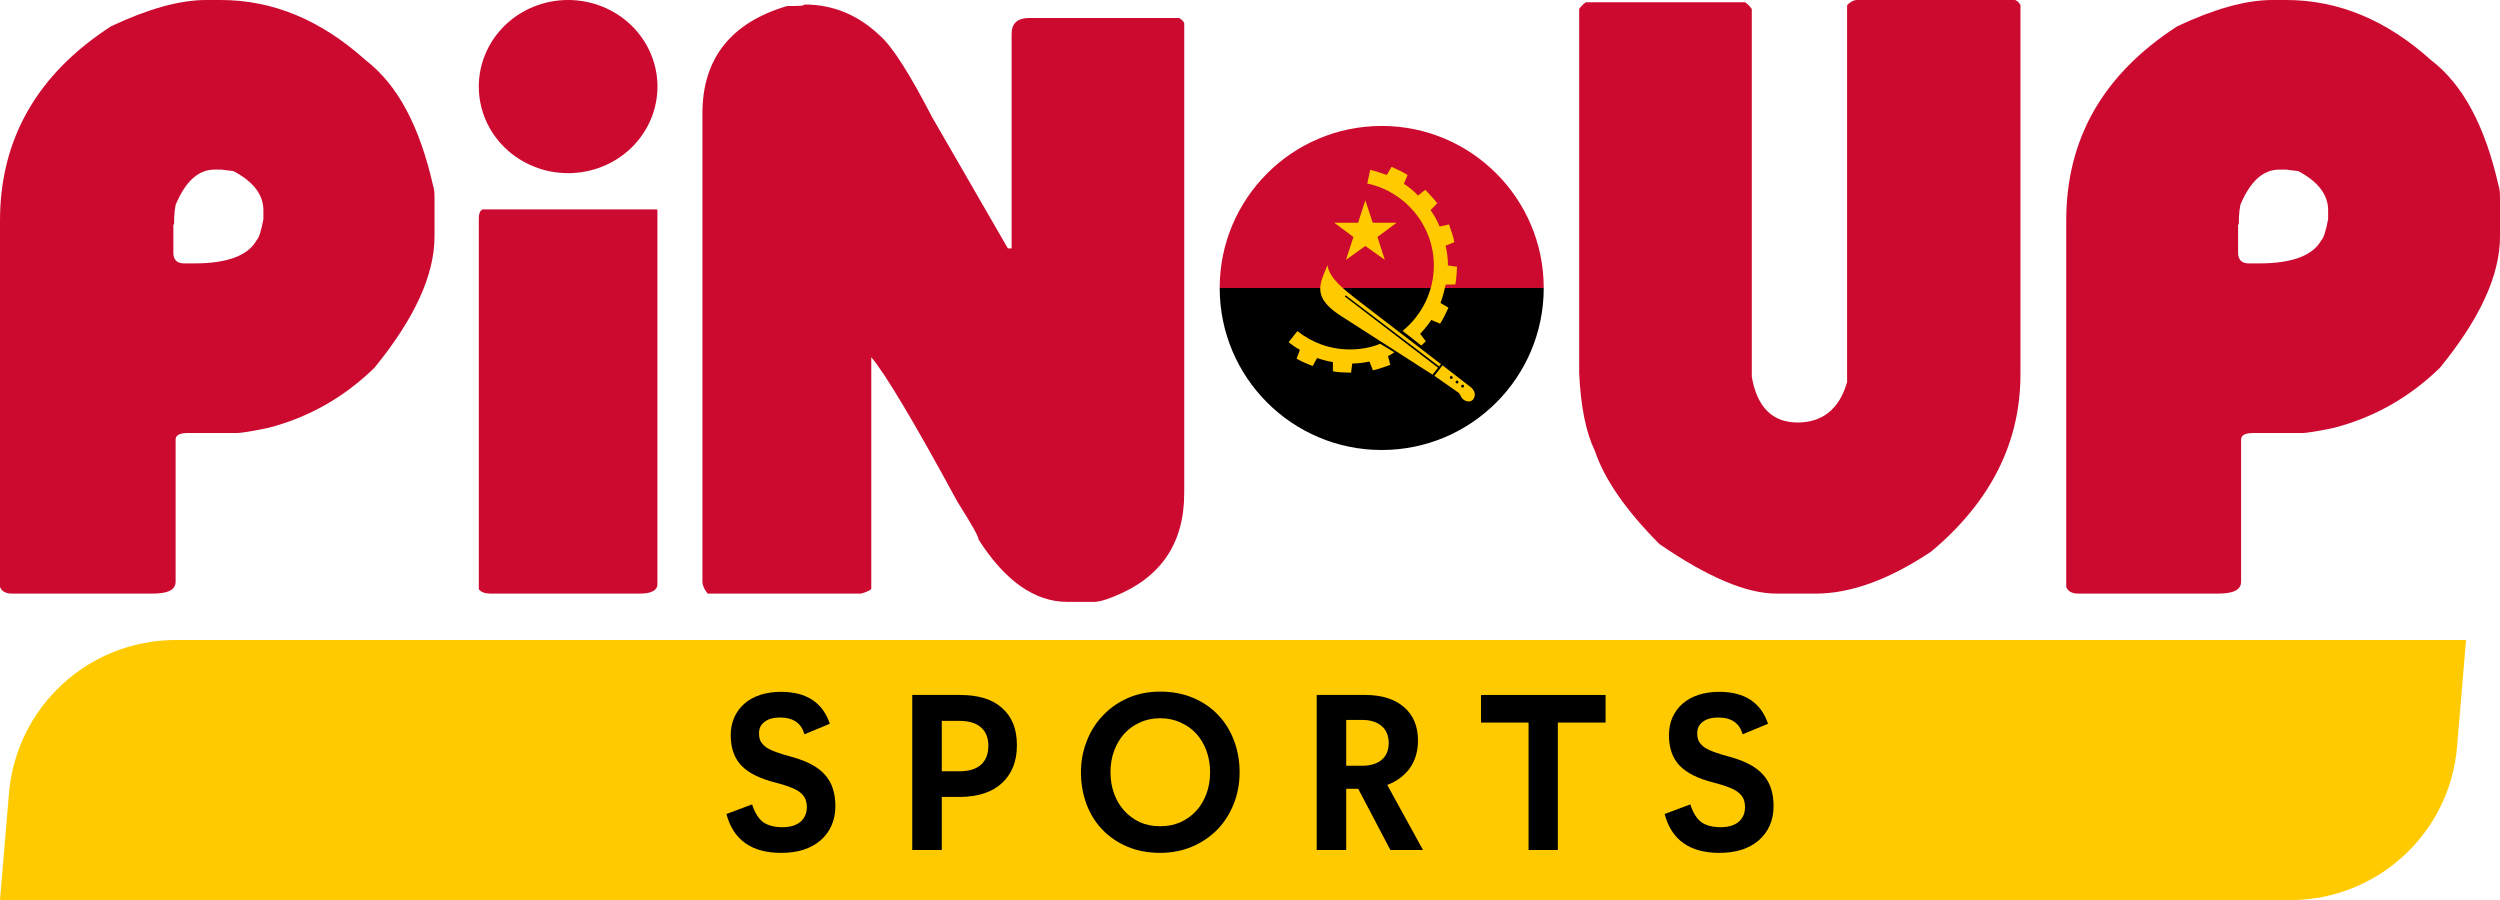 <?xml version="1.0" encoding="UTF-8"?>
<svg xmlns="http://www.w3.org/2000/svg" width="250" height="90" viewBox="0 0 250 90" fill="none">
  <g clip-path="url(#clip0_0_42)">
    <path d="M17.572 64C8.876 64 1.629 70.662 0.899 79.328L0 90.006H74.468H148.936H229.034C237.73 90.006 244.977 83.344 245.707 74.678L246.606 64H151.126H76.658H17.572Z" fill="#FFCB00"></path>
    <path d="M75.21 80.44C75.482 81.272 75.85 81.864 76.314 82.216C76.794 82.552 77.442 82.72 78.258 82.72C79.01 82.72 79.602 82.544 80.034 82.192C80.466 81.824 80.682 81.328 80.682 80.704C80.682 80.416 80.634 80.152 80.538 79.912C80.442 79.672 80.274 79.456 80.034 79.264C79.81 79.072 79.49 78.896 79.074 78.736C78.674 78.576 78.162 78.416 77.538 78.256C76.002 77.872 74.874 77.312 74.154 76.576C73.434 75.824 73.074 74.808 73.074 73.528C73.074 72.888 73.186 72.304 73.41 71.776C73.65 71.232 73.986 70.768 74.418 70.384C74.85 70 75.378 69.704 76.002 69.496C76.626 69.288 77.33 69.184 78.114 69.184C80.642 69.184 82.266 70.248 82.986 72.376L80.442 73.432C80.138 72.312 79.322 71.752 77.994 71.752C77.338 71.752 76.826 71.896 76.458 72.184C76.09 72.456 75.906 72.824 75.906 73.288V73.36C75.906 73.648 75.954 73.896 76.05 74.104C76.162 74.312 76.338 74.512 76.578 74.704C76.834 74.88 77.178 75.048 77.61 75.208C78.042 75.368 78.594 75.536 79.266 75.712C80.754 76.128 81.834 76.72 82.506 77.488C83.194 78.256 83.538 79.296 83.538 80.608C83.538 81.328 83.41 81.976 83.154 82.552C82.898 83.128 82.53 83.624 82.05 84.04C81.586 84.44 81.018 84.752 80.346 84.976C79.69 85.184 78.946 85.288 78.114 85.288C75.154 85.288 73.33 83.992 72.642 81.4L75.21 80.44Z" fill="black"></path>
    <path d="M91.226 85V69.496H96.002C97.858 69.496 99.266 69.936 100.226 70.816C101.202 71.68 101.69 72.904 101.69 74.488V74.56C101.69 76.128 101.194 77.376 100.202 78.304C99.226 79.216 97.818 79.68 95.978 79.696H94.178V85H91.226ZM94.178 77.128H95.93C96.874 77.128 97.594 76.912 98.09 76.48C98.586 76.032 98.834 75.4 98.834 74.584C98.834 73.768 98.586 73.152 98.09 72.736C97.61 72.304 96.89 72.088 95.93 72.088H94.178V77.128Z" fill="black"></path>
    <path d="M108.697 74.056C109.081 73.08 109.625 72.232 110.329 71.512C111.033 70.776 111.865 70.2 112.825 69.784C113.801 69.368 114.865 69.16 116.017 69.16C117.233 69.16 118.329 69.368 119.305 69.784C120.297 70.2 121.137 70.776 121.825 71.512C122.513 72.232 123.041 73.088 123.409 74.08C123.777 75.056 123.961 76.104 123.961 77.224C123.961 78.36 123.761 79.424 123.361 80.416C122.977 81.392 122.433 82.24 121.729 82.96C121.025 83.68 120.185 84.248 119.209 84.664C118.233 85.08 117.169 85.288 116.017 85.288C114.801 85.288 113.705 85.08 112.729 84.664C111.753 84.248 110.921 83.68 110.233 82.96C109.545 82.24 109.017 81.392 108.649 80.416C108.281 79.424 108.097 78.36 108.097 77.224C108.097 76.104 108.297 75.048 108.697 74.056ZM111.049 77.224C111.049 77.992 111.169 78.704 111.409 79.36C111.649 80.016 111.985 80.584 112.417 81.064C112.849 81.544 113.369 81.928 113.977 82.216C114.585 82.488 115.265 82.624 116.017 82.624C116.769 82.624 117.449 82.488 118.057 82.216C118.681 81.928 119.209 81.544 119.641 81.064C120.073 80.584 120.409 80.016 120.649 79.36C120.889 78.704 121.009 77.992 121.009 77.224C121.009 76.456 120.889 75.744 120.649 75.088C120.409 74.432 120.073 73.864 119.641 73.384C119.209 72.904 118.681 72.528 118.057 72.256C117.449 71.968 116.769 71.824 116.017 71.824C115.265 71.824 114.585 71.968 113.977 72.256C113.369 72.528 112.849 72.904 112.417 73.384C111.985 73.864 111.649 74.432 111.409 75.088C111.169 75.744 111.049 76.456 111.049 77.224Z" fill="black"></path>
    <path d="M131.67 69.496H136.518C138.166 69.496 139.454 69.896 140.382 70.696C141.326 71.496 141.798 72.616 141.798 74.056C141.798 75.128 141.526 76.048 140.982 76.816C140.438 77.568 139.686 78.128 138.726 78.496L142.302 85H139.038L135.822 78.88H134.622V85H131.67V69.496ZM134.622 76.576H136.182C137.014 76.576 137.67 76.384 138.15 76C138.63 75.6 138.87 75.032 138.87 74.296C138.87 73.56 138.63 72.992 138.15 72.592C137.686 72.192 137.038 71.992 136.206 71.992H134.622V76.576Z" fill="black"></path>
    <path d="M160.559 69.496V72.256H155.783V85H152.855V72.256H148.103V69.496H160.559Z" fill="black"></path>
    <path d="M169.03 80.44C169.302 81.272 169.67 81.864 170.134 82.216C170.614 82.552 171.262 82.72 172.078 82.72C172.83 82.72 173.422 82.544 173.854 82.192C174.286 81.824 174.502 81.328 174.502 80.704C174.502 80.416 174.454 80.152 174.358 79.912C174.262 79.672 174.094 79.456 173.854 79.264C173.63 79.072 173.31 78.896 172.894 78.736C172.494 78.576 171.982 78.416 171.358 78.256C169.822 77.872 168.694 77.312 167.974 76.576C167.254 75.824 166.894 74.808 166.894 73.528C166.894 72.888 167.006 72.304 167.23 71.776C167.47 71.232 167.806 70.768 168.238 70.384C168.67 70 169.198 69.704 169.822 69.496C170.446 69.288 171.15 69.184 171.934 69.184C174.462 69.184 176.086 70.248 176.806 72.376L174.262 73.432C173.958 72.312 173.142 71.752 171.814 71.752C171.158 71.752 170.646 71.896 170.278 72.184C169.91 72.456 169.726 72.824 169.726 73.288V73.36C169.726 73.648 169.774 73.896 169.87 74.104C169.982 74.312 170.158 74.512 170.398 74.704C170.654 74.88 170.998 75.048 171.43 75.208C171.862 75.368 172.414 75.536 173.086 75.712C174.574 76.128 175.654 76.72 176.326 77.488C177.014 78.256 177.358 79.296 177.358 80.608C177.358 81.328 177.23 81.976 176.974 82.552C176.718 83.128 176.35 83.624 175.87 84.04C175.406 84.44 174.838 84.752 174.166 84.976C173.51 85.184 172.766 85.288 171.934 85.288C168.974 85.288 167.15 83.992 166.462 81.4L169.03 80.44Z" fill="black"></path>
    <path d="M20.638 0H22.064C27.317 0 32.12 2.026 36.547 6.004C39.775 8.48 41.951 12.608 43.302 18.536C43.452 18.987 43.452 19.437 43.452 19.962V23.64C43.452 27.542 41.425 31.895 37.448 36.773C34.446 39.699 30.919 41.726 26.866 42.776C25.14 43.151 24.015 43.302 23.715 43.302H18.762C17.936 43.302 17.561 43.527 17.561 43.977V58.161C17.561 58.986 16.81 59.361 15.234 59.361H1.201C0.6 59.361 0.15 59.136 0 58.686V22.064C0 13.959 3.677 7.43 11.107 2.627C14.784 0.901 17.936 0 20.638 0ZM17.336 22.439V25.291C17.336 25.966 17.711 26.341 18.386 26.341H19.437C22.814 26.341 24.84 25.516 25.666 24.015C25.891 23.79 26.116 23.114 26.341 21.913V21.013C26.341 19.512 25.366 18.161 23.339 17.11L22.139 16.96H21.463C19.812 16.96 18.536 18.161 17.561 20.488C17.411 21.313 17.411 21.913 17.411 22.439H17.336Z" fill="#CC092F"></path>
    <path d="M65.74 20.986V58.293C65.816 58.973 65.215 59.361 64.014 59.361H49.155C48.48 59.361 48.105 59.216 47.88 58.924V21.86C47.88 21.229 48.105 20.938 48.33 20.938H65.665L65.74 20.986Z" fill="#CC092F"></path>
    <path d="M65.747 8.658C65.747 10.955 64.807 13.153 63.133 14.781C61.459 16.403 59.182 17.317 56.813 17.317C54.444 17.317 52.174 16.403 50.493 14.781C48.819 13.16 47.88 10.955 47.88 8.658C47.88 6.361 48.819 4.164 50.493 2.535C52.168 0.914 54.438 0 56.813 0C59.182 0 61.452 0.914 63.133 2.535C64.8 4.157 65.747 6.361 65.747 8.658Z" fill="#CC092F"></path>
    <path d="M80.449 0.45C83.301 0.45 85.853 1.501 88.029 3.602C89.23 4.653 90.956 7.354 93.207 11.707L100.787 24.84H101.162V3.377C101.162 2.326 101.762 1.801 102.888 1.801H117.897C117.897 1.801 118.273 1.951 118.423 2.326V49.305C118.423 54.333 116.096 57.785 111.368 59.662C110.468 60.037 109.792 60.187 109.492 60.187H106.715C103.489 60.187 100.487 58.086 97.86 53.958C97.86 53.658 97.185 52.457 95.759 50.206C91.406 42.176 88.479 37.298 87.128 35.722V58.911C87.128 58.911 86.753 59.211 86.078 59.361H70.768C70.768 59.361 70.243 58.761 70.243 58.161V11.332C70.243 5.854 73.095 2.251 78.723 0.6C79.849 0.6 80.374 0.6 80.449 0.45Z" fill="#CC092F"></path>
    <path d="M138.171 12.595C147.119 12.596 154.373 19.85 154.373 28.798H121.969C121.969 19.85 129.223 12.595 138.171 12.595Z" fill="#CC092F"></path>
    <path d="M154.373 28.798C154.373 37.746 147.119 45 138.171 45C129.222 45 121.969 37.746 121.969 28.798H154.373Z" fill="black"></path>
    <path fill-rule="evenodd" clip-rule="evenodd" d="M133.428 22.275H135.81L136.532 20.03L137.274 22.275H139.655L137.742 23.7L138.484 25.984L136.532 24.598L134.6 25.984L135.341 23.7L133.428 22.275Z" fill="#FFCB00"></path>
    <path fill-rule="evenodd" clip-rule="evenodd" d="M142.134 34.554L140.261 33.09C142.154 31.548 143.384 29.186 143.384 26.55C143.384 22.529 140.515 19.152 136.727 18.352L137.02 16.985C137.547 17.102 138.166 17.324 138.673 17.499L139.161 16.68C139.688 16.933 140.274 17.187 140.762 17.499L140.391 18.378C140.879 18.691 141.468 19.174 141.796 19.555L142.529 18.983C142.919 19.412 143.388 19.861 143.72 20.33L143.056 21.013C143.485 21.642 143.651 21.932 143.966 22.657L144.898 22.438C145.074 22.985 145.341 23.654 145.439 24.22L144.557 24.566C144.662 25.006 144.798 25.774 144.79 26.42C144.789 26.459 144.786 26.503 144.786 26.542L145.707 26.674C145.668 27.24 145.649 27.884 145.531 28.451H144.575C144.438 29.036 144.262 29.752 144.048 30.298L144.848 30.767C144.594 31.274 144.341 31.88 144.009 32.368L143.13 31.997C142.798 32.485 142.427 32.953 142.017 33.383L142.583 34.124C142.427 34.261 142.291 34.398 142.134 34.554M138.016 34.378L139.431 35.231C139.299 35.352 138.904 35.556 138.799 35.598L139.03 36.486C138.484 36.662 137.898 36.916 137.293 37.033L136.942 36.155C136.376 36.272 135.81 36.35 135.224 36.35L135.107 37.267C134.56 37.228 133.897 37.267 133.291 37.13V36.213C132.745 36.115 132.218 35.979 131.71 35.803L131.261 36.604C130.793 36.408 130.168 36.174 129.66 35.862L129.992 34.983C129.582 34.769 129.211 34.495 128.86 34.222L129.739 33.109C131.183 34.261 132.999 34.944 134.99 34.944C136.044 34.944 137.078 34.769 138.016 34.378" fill="#FFCB00"></path>
    <path fill-rule="evenodd" clip-rule="evenodd" d="M143.915 36.641L134.572 29.531L134.487 29.652L143.806 36.775L143.252 37.467L134.169 31.64C131.709 30.098 131.807 28.888 132.314 27.58L132.744 26.526C132.978 27.892 134.383 28.927 135.847 30.079L144.097 36.416L143.915 36.641ZM146.26 38.76C146.241 38.76 146.222 38.756 146.205 38.749C146.187 38.742 146.171 38.731 146.158 38.717C146.144 38.704 146.133 38.688 146.126 38.67C146.119 38.653 146.115 38.634 146.115 38.614C146.115 38.596 146.119 38.577 146.126 38.559C146.134 38.541 146.144 38.525 146.158 38.512C146.171 38.498 146.187 38.488 146.205 38.48C146.222 38.473 146.241 38.469 146.26 38.469C146.341 38.469 146.406 38.534 146.406 38.614C146.406 38.634 146.402 38.653 146.395 38.67C146.387 38.688 146.377 38.704 146.363 38.718C146.35 38.731 146.334 38.742 146.316 38.749C146.298 38.756 146.279 38.76 146.26 38.76ZM145.702 38.35C145.663 38.35 145.626 38.335 145.599 38.307C145.572 38.28 145.557 38.243 145.556 38.205C145.556 38.176 145.565 38.148 145.581 38.124C145.597 38.1 145.62 38.081 145.646 38.07C145.673 38.059 145.702 38.056 145.73 38.062C145.758 38.068 145.784 38.081 145.805 38.102C145.825 38.122 145.839 38.148 145.844 38.176C145.85 38.204 145.847 38.234 145.836 38.26C145.825 38.287 145.806 38.309 145.783 38.325C145.759 38.342 145.731 38.35 145.702 38.35ZM145.13 37.895C145.05 37.895 144.985 37.83 144.985 37.75C144.986 37.712 145.002 37.676 145.029 37.65C145.056 37.623 145.093 37.609 145.13 37.609C145.168 37.609 145.205 37.623 145.232 37.65C145.259 37.676 145.275 37.712 145.276 37.75C145.276 37.83 145.211 37.895 145.13 37.895ZM147.052 38.701L144.252 36.532L143.439 37.58L145.871 39.285C146.066 39.422 146.085 40.047 146.807 40.145C147.1 40.184 147.295 39.969 147.295 39.969C147.61 39.586 147.524 39.059 147.052 38.701Z" fill="#FFCB00"></path>
    <path d="M185.76 0H201.52C201.52 0 201.895 0.15 202.045 0.525V37.448C202.045 44.277 199.044 50.206 193.115 55.159C188.837 58.011 185.01 59.361 181.558 59.361H177.655C174.654 59.361 170.751 57.711 165.948 54.408C162.496 50.956 160.395 47.804 159.494 45.103C158.594 43.227 158.068 40.675 157.918 37.298V0.901C157.918 0.901 158.143 0.525 158.594 0.225H174.503C174.503 0.225 174.879 0.45 175.179 0.901V37.673C175.704 40.75 177.28 42.251 179.757 42.251C182.233 42.251 183.959 40.9 184.71 38.199V0.525C184.71 0.525 185.16 0 185.685 0H185.76Z" fill="#CC092F"></path>
    <path d="M227.186 0H228.612C233.865 0 238.668 2.026 243.096 6.004C246.323 8.48 248.499 12.608 249.85 18.536C250 18.987 250 19.437 250 19.962V23.64C250 27.542 247.974 31.895 243.996 36.773C240.994 39.699 237.467 41.726 233.415 42.776C231.689 43.151 230.563 43.302 230.263 43.302H225.31C224.484 43.302 224.109 43.527 224.109 43.977V58.161C224.109 58.986 223.359 59.361 221.783 59.361H207.824C207.224 59.361 206.773 59.136 206.623 58.686V22.064C206.623 13.883 210.301 7.43 217.73 2.627C221.407 0.901 224.559 0 227.261 0L227.186 0ZM223.809 22.439V25.291C223.809 25.966 224.184 26.341 224.86 26.341H225.91C229.287 26.341 231.313 25.516 232.139 24.015C232.364 23.79 232.589 23.114 232.814 21.913V21.013C232.814 19.512 231.839 18.161 229.813 17.11L228.612 16.96H227.936C226.285 16.96 225.01 18.161 224.034 20.488C223.884 21.313 223.884 21.913 223.884 22.439H223.809Z" fill="#CC092F"></path>
  </g>
  <defs>
    <clipPath id="clip0_0_42">
      <rect width="250" height="90" fill="white"></rect>
    </clipPath>
  </defs>
</svg>
